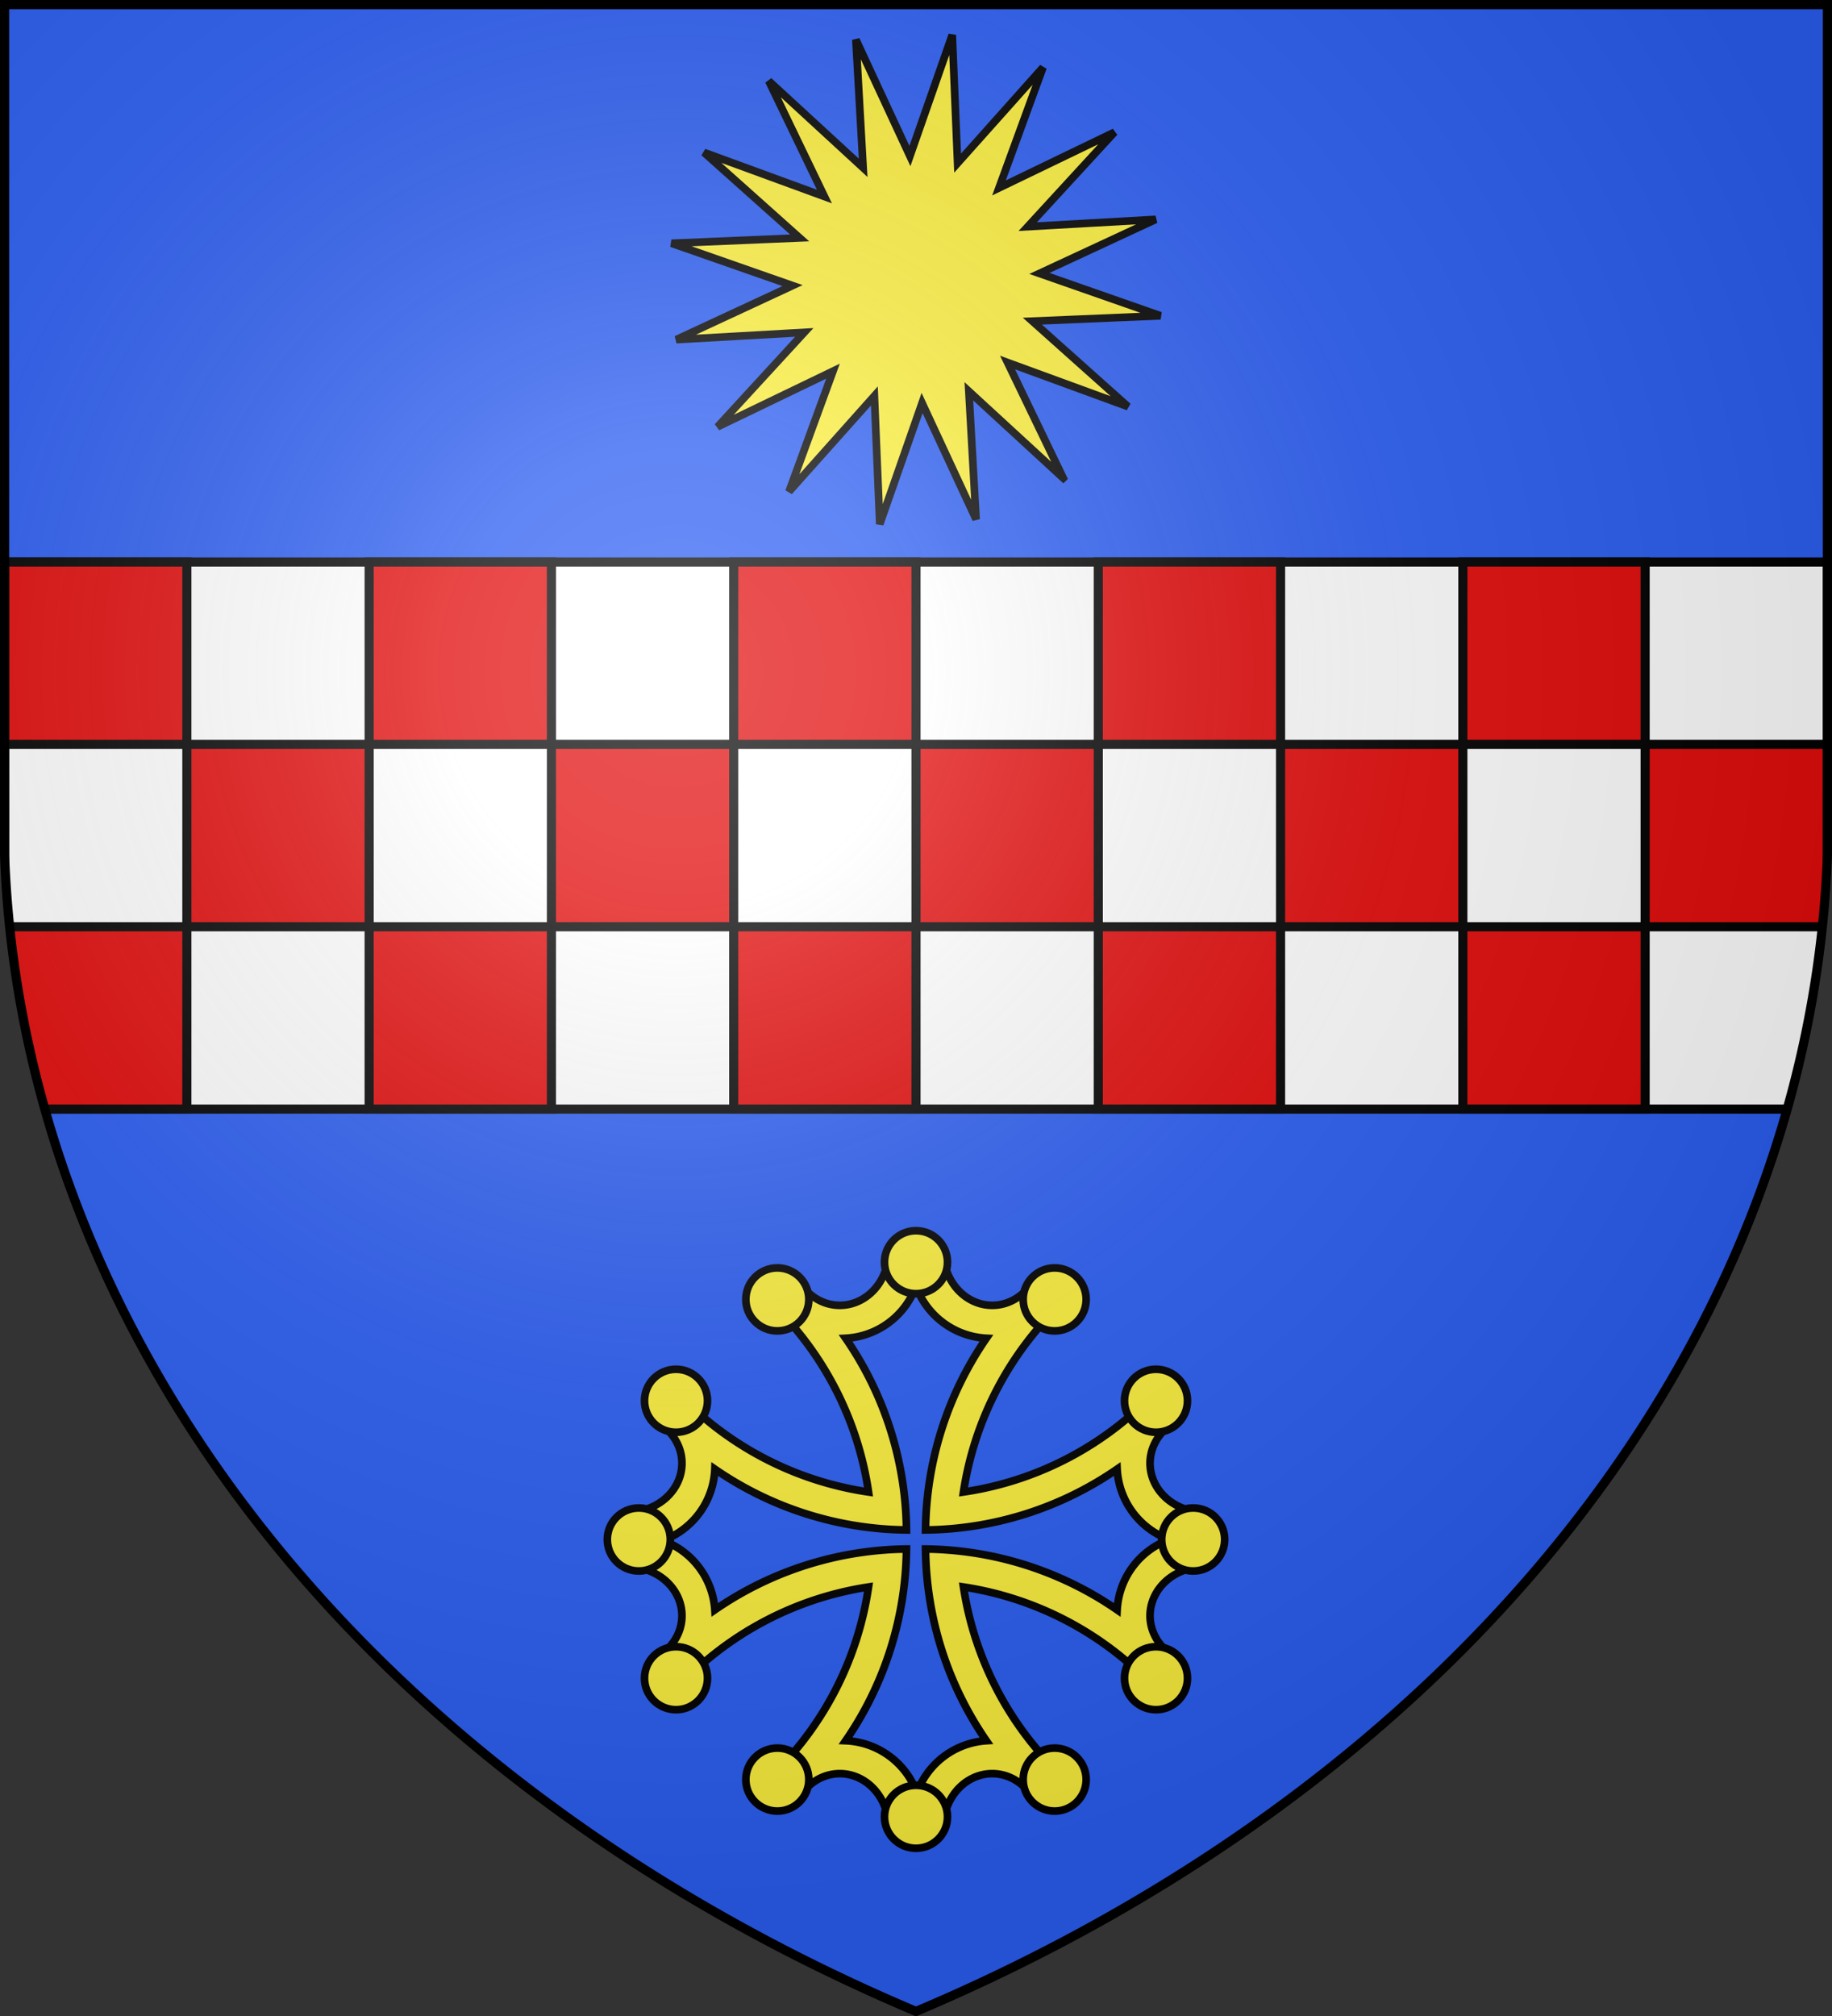 <svg width="600" height="660" version="1.1" xmlns="http://www.w3.org/2000/svg" xmlns:xlink="http://www.w3.org/1999/xlink">
<rect width="100%" height="100%" fill="#333333" stroke="none"/>
<defs>
<radialGradient id="sheen" cx="221" cy="226" fx="221" fy="226" r="300" gradientTransform="matrix(1.353,0,0,1.349,-77,-85)" gradientUnits="userSpaceOnUse">
<stop stop-color="#FFF" stop-opacity=".31"/>
<stop offset="0.19" stop-color="#FFF" stop-opacity=".25"/>
<stop offset="0.6" stop-color="#6B6B6B" stop-opacity=".13"/>
<stop offset="1" stop-color="#000" stop-opacity=".13"/>
</radialGradient>
<clipPath id="clipShield"><path id="shield" d="M1.5 1.5h597V280A570 445 0 0 1 300 658.5 570 445 0 0 1 1.5 280Z"/></clipPath>
</defs>
<use xlink:href="#shield" fill="#2B5DF2"/>

<g stroke="#000">
<g clip-path="url(#clipShield)">
<g stroke-width=".05" transform="matrix(59.7,0,0,59.7,1.5,184)">
<rect width="10" height="3" fill="#FFF"/>
<path id="sq" d="m0 0h1v1h-1zm2 0h1v1h-1zm2 0h1v1h-1zm2 0h1v1h-1zm2 0h1v1h-1z" fill="#E20909"/>
<use xlink:href="#sq" x="1" y="1"/>
<use xlink:href="#sq" y="2"/>
</g>
</g>

<g fill="#FCEF3C">
<path d="M348.23 156.52 317.31 128.1l2.37 41.93-17.69-38.09-13.86 39.65-1.76-41.97-27.97 31.33 14.42-39.44-37.83 18.23 28.42-30.92-41.93 2.37L259.57 93.5 219.93 79.65l41.96-1.77-31.33-27.97 39.45 14.43L251.77 26.5l30.92 28.43-2.37-41.94 17.69 38.1 13.86-39.65 1.76 41.96L341.6 22.07 327.18 61.52l37.83-18.24L336.59 74.2l41.93-2.37-38.09 17.69 39.64 13.86-41.96 1.76 31.33 27.98-39.45-14.43 18.24 37.83Z" stroke-width="2.5"/>

<g stroke-width="5" transform="translate(300,504) scale(.5)">
<path d="M18.25-183.64A32 35.4 0 0 0 76-168.2L96.95-156A215 215 0 0 0 31.1-31.1 215 215 0 0 0 157-96.95L168.2-76a35.4 32 0 0 0 15.44 57.75v36.5A35.4 32 0 0 0 168.2 76L156 96.95A215 215 0 0 0 31.1 31.1 215 215 0 0 0 96.95 156L76 168.2a32 35.4 0 0 0-57.75 15.44h-36.5A32 35.4 0 0 0-76 168.2L-96.95 157A215 215 0 0 0-31.1 31.1 215 215 0 0 0-156 96.95L-168.2 76a35.4 32 0 0 0-15.44-57.75v-36.5A35.4 32 0 0 0-168.2-76L-157-96.95A215 215 0 0 0-31.1-31.1 215 215 0 0 0-96.95-157L-76-168.2a32 35.4 0 0 0 57.75-15.44ZM0-165.88a52 52 0 0 1-46.08 34.12A225 225 0 0 1-6.25-6.25 225 225 0 0 1-131.76-46.08 52 52 0 0 1-165.88.65a52 52 0 0 1 34.12 45.43A225 225 0 0 1-6.25 6.25 225 225 0 0 1-46.08 131.76 52 52 0 0 1 .61 165.88a52 52 0 0 1 45.47-34.12A225 225 0 0 1 6.25 6.25 225 225 0 0 1 131.76 46.08 52 52 0 0 1 165.88.04a52 52 0 0 1-34.12-46.12A225 225 0 0 1 6.25-6.25 225 225 0 0 1 46.08-131.76 52 52 0 0 1 0-165.88Z"/>
<g id="circles2">
<g id="circles">
<circle cx="-90.83" cy="157.2" r="20.63"/>
<circle cy="181.56" r="20.63"/>
<circle cx="90.83" cy="157.2" r="20.63"/>
</g>
<use xlink:href="#circles" transform="scale(1,-1)"/>
</g>
<use xlink:href="#circles2" transform="rotate(90)"/>
</g>
</g>

<use xlink:href="#shield" fill="url(#sheen)" stroke-width="3"/>
</g>
</svg>